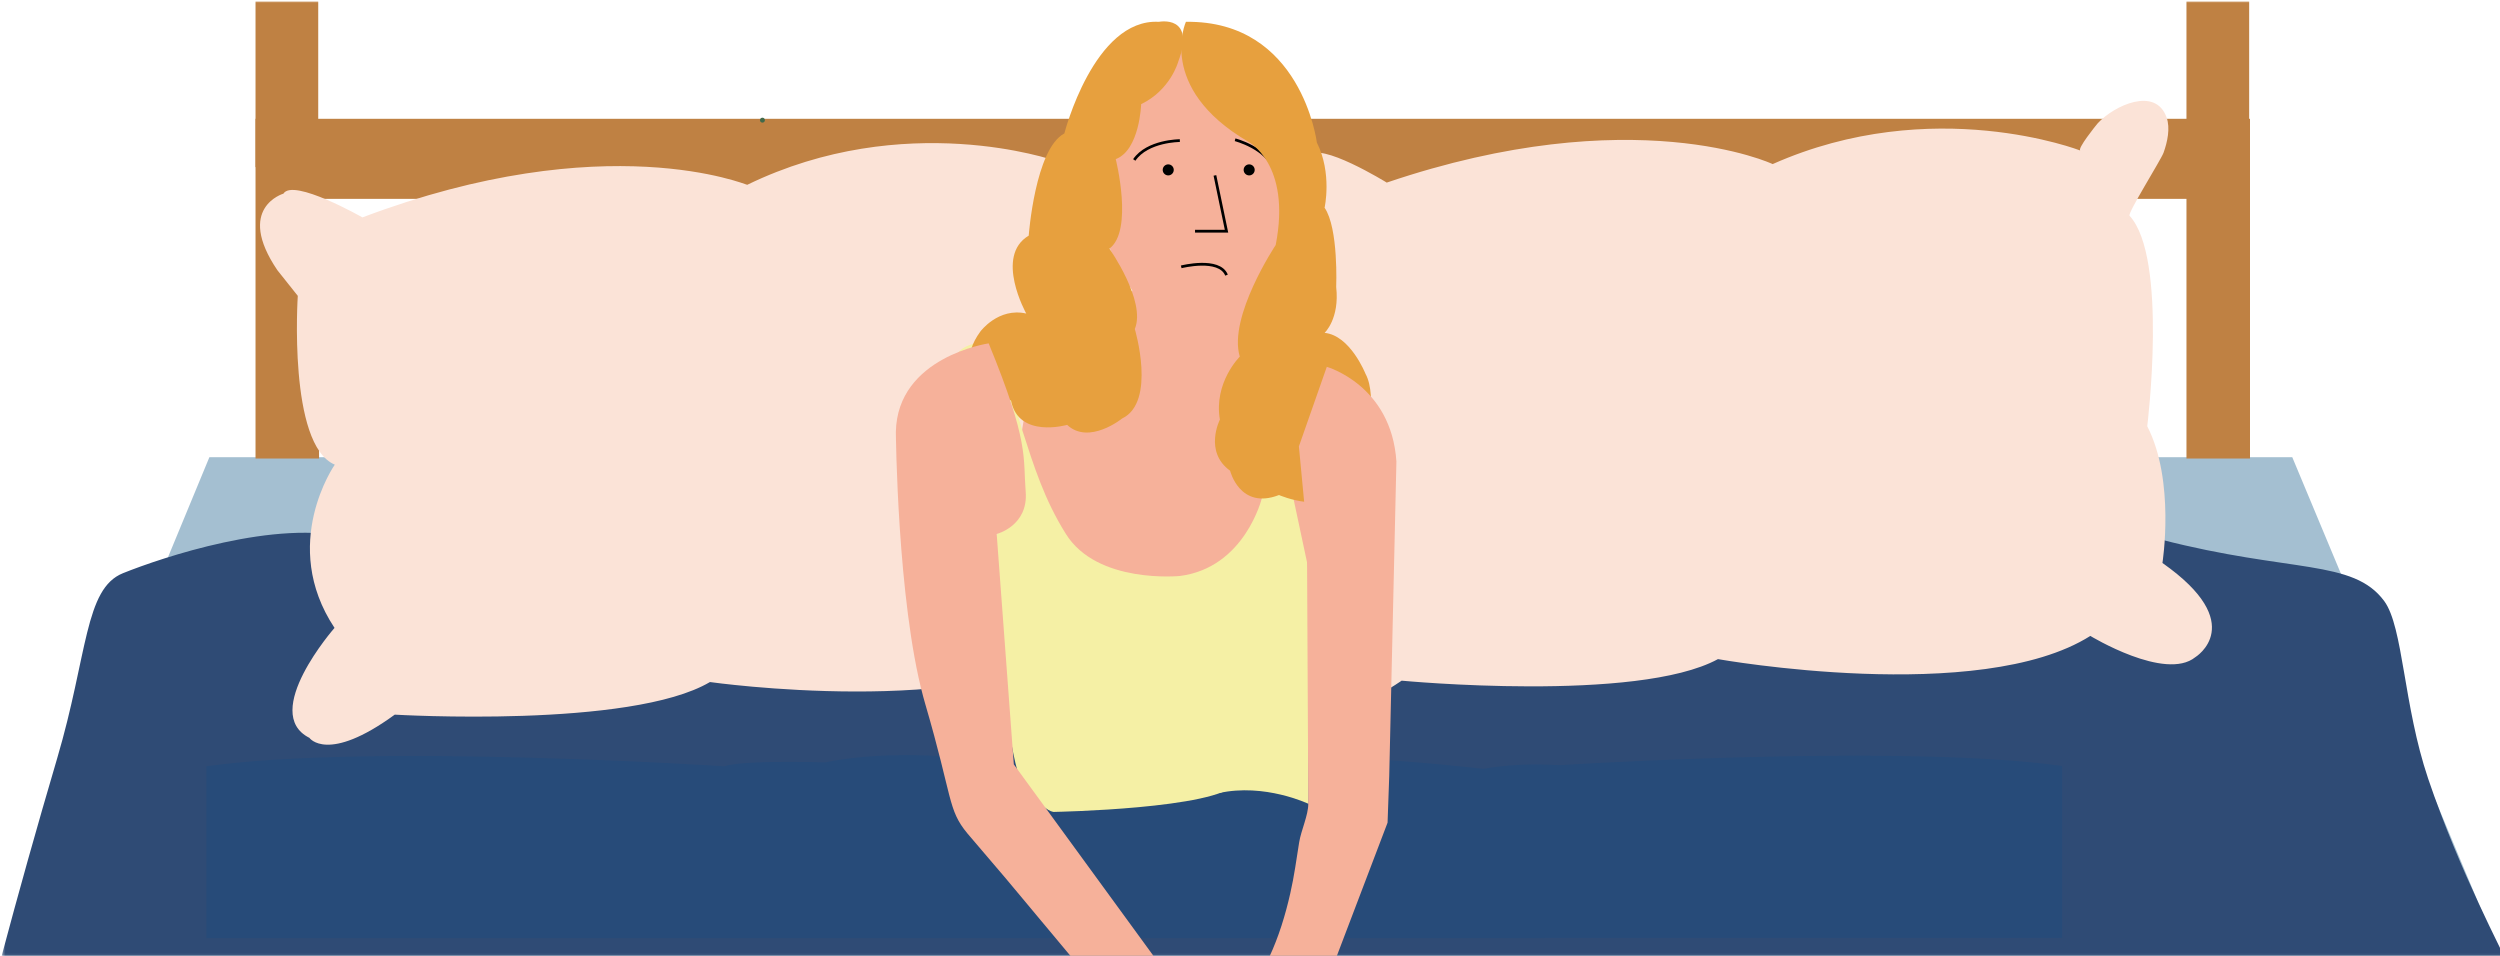 <?xml version="1.0" encoding="UTF-8"?> <svg xmlns="http://www.w3.org/2000/svg" xmlns:xlink="http://www.w3.org/1999/xlink" version="1.1" x="0px" y="0px" viewBox="0 0 905 346" style="enable-background:new 0 0 905 346;" xml:space="preserve"> <style type="text/css"> .st0{display:none;} .st1{display:inline;} .st2{filter:url(#Adobe_OpacityMaskFilter);} .st3{fill-rule:evenodd;clip-rule:evenodd;fill:#FFFFFF;} .st4{mask:url(#b_00000098223146144058006560000011160382929031174322_);} .st5{fill-rule:evenodd;clip-rule:evenodd;fill:#33576A;} .st6{filter:url(#Adobe_OpacityMaskFilter_00000137818440047574384980000004401496401541822340_);} .st7{mask:url(#d_00000168819960210884827520000014975832631717696935_);fill-rule:evenodd;clip-rule:evenodd;fill:#F5F0A6;stroke:#979797;stroke-width:0.5;} .st8{filter:url(#Adobe_OpacityMaskFilter_00000018948319095279988360000004397393019682149772_);} .st9{mask:url(#d_00000137816525683172952080000005189189175553012632_);} .st10{fill-rule:evenodd;clip-rule:evenodd;fill:#E7A03E;} .st11{fill:#020303;} .st12{fill-rule:evenodd;clip-rule:evenodd;fill:#13293F;} .st13{fill-rule:evenodd;clip-rule:evenodd;fill:#BDBAB8;} .st14{fill-rule:evenodd;clip-rule:evenodd;fill:#BF8143;} .st15{fill-rule:evenodd;clip-rule:evenodd;fill:#D98777;} .st16{filter:url(#Adobe_OpacityMaskFilter_00000003103298131908791270000001147923003437788597_);} .st17{mask:url(#d_00000114775613148483007400000002056127495935786675_);} .st18{filter:url(#Adobe_OpacityMaskFilter_00000039117502749995222760000009025473821534935450_);} .st19{mask:url(#d_00000156551362800617187040000003679803498811608234_);} .st20{fill-rule:evenodd;clip-rule:evenodd;fill:#AD4026;} .st21{fill-rule:evenodd;clip-rule:evenodd;fill:#122438;} .st22{fill-rule:evenodd;clip-rule:evenodd;fill:#274C79;} .st23{fill-rule:evenodd;clip-rule:evenodd;fill:#FCE3D7;} .st24{fill-rule:evenodd;clip-rule:evenodd;fill:#F7B85F;} .st25{filter:url(#Adobe_OpacityMaskFilter_00000125562507023750198360000006721564084676709807_);} .st26{mask:url(#f_00000078735318665718632840000011477932587279297430_);} .st27{fill-rule:evenodd;clip-rule:evenodd;fill:#D59972;} .st28{fill-rule:evenodd;clip-rule:evenodd;fill:#EB8762;} .st29{fill-rule:evenodd;clip-rule:evenodd;fill:#19131B;} .st30{filter:url(#Adobe_OpacityMaskFilter_00000088830000822199795340000007523742047875902617_);} .st31{mask:url(#h_00000021114630614849682850000001022647300250459052_);fill-rule:evenodd;clip-rule:evenodd;fill:#274B78;} .st32{fill-rule:evenodd;clip-rule:evenodd;fill:#274264;} .st33{fill-rule:evenodd;clip-rule:evenodd;fill:#0C2C4F;} .st34{fill:none;stroke:#E7A03E;stroke-width:2.741;stroke-linecap:round;} .st35{fill-rule:evenodd;clip-rule:evenodd;fill:#EBB685;} .st36{filter:url(#Adobe_OpacityMaskFilter_00000019651938249935586890000011492756130354959542_);} .st37{mask:url(#j_00000035497455639947001390000001876656207137076899_);fill-rule:evenodd;clip-rule:evenodd;fill:#274B78;} .st38{filter:url(#Adobe_OpacityMaskFilter_00000075160079666524913710000014761972762756811701_);} .st39{mask:url(#j_00000114785747735436839720000002296635571036480158_);fill-rule:evenodd;clip-rule:evenodd;fill:#AD3F26;} .st40{filter:url(#Adobe_OpacityMaskFilter_00000126325861348923228870000015307888245958046884_);} .st41{mask:url(#j_00000036941626689787982080000001299836059439142582_);fill-rule:evenodd;clip-rule:evenodd;fill:#FCE3D7;} .st42{filter:url(#Adobe_OpacityMaskFilter_00000130610676753190315100000010398157073696109209_);} .st43{mask:url(#j_00000053531825196295143600000008868376952021806230_);fill-rule:evenodd;clip-rule:evenodd;fill:#274B78;} .st44{filter:url(#Adobe_OpacityMaskFilter_00000110431299488046707990000000121430969904887974_);} .st45{mask:url(#j_00000063624388564712942530000004550302223860140183_);fill-rule:evenodd;clip-rule:evenodd;fill:#AD3F26;} .st46{filter:url(#Adobe_OpacityMaskFilter_00000009553348779711013380000012808559841480249233_);} .st47{mask:url(#j_00000074413929596254477040000017805493792240212354_);fill-rule:evenodd;clip-rule:evenodd;fill:#FCE3D7;} .st48{filter:url(#Adobe_OpacityMaskFilter_00000135684711839019399390000003798157170115334544_);} .st49{mask:url(#j_00000057842257279405205340000013789053732183465382_);fill-rule:evenodd;clip-rule:evenodd;fill:#AD3F26;} .st50{filter:url(#Adobe_OpacityMaskFilter_00000006667458034811173210000005101329514382110879_);} .st51{mask:url(#j_00000157269121758393272880000014594677871059446170_);fill-rule:evenodd;clip-rule:evenodd;fill:#274B78;} .st52{filter:url(#Adobe_OpacityMaskFilter_00000135666760129441462190000016916187797114630570_);} .st53{mask:url(#j_00000066481382934324101770000000731174009801949832_);fill-rule:evenodd;clip-rule:evenodd;fill:#AD3F26;} .st54{filter:url(#Adobe_OpacityMaskFilter_00000013173248803557378120000015281494198337085836_);} .st55{mask:url(#j_00000119117337048623629670000003443296445048542357_);fill-rule:evenodd;clip-rule:evenodd;fill:#FCE3D7;} .st56{filter:url(#Adobe_OpacityMaskFilter_00000054945343693302012890000010865637148860470945_);} .st57{mask:url(#j_00000157268700702289095310000016492158342881727139_);fill-rule:evenodd;clip-rule:evenodd;fill:#274B78;} .st58{filter:url(#Adobe_OpacityMaskFilter_00000077297215429556157580000006563890349635804095_);} .st59{mask:url(#j_00000181791715616181947560000005199220064519297981_);fill-rule:evenodd;clip-rule:evenodd;fill:#FCE3D7;} .st60{filter:url(#Adobe_OpacityMaskFilter_00000085966250880612535810000011891551048759809925_);} .st61{mask:url(#j_00000010276117960031655650000008330801059630205094_);fill:#12293F;} .st62{filter:url(#Adobe_OpacityMaskFilter_00000182498942619013971250000014090416948207914121_);} .st63{mask:url(#j_00000099646707800967037510000009990249969614593932_);fill-rule:evenodd;clip-rule:evenodd;fill:#12293F;} .st64{filter:url(#Adobe_OpacityMaskFilter_00000021116081342104480960000010331449711583615891_);} .st65{mask:url(#j_00000183937880833139120240000002158042664670536349_);fill-rule:evenodd;clip-rule:evenodd;fill:#E7A03E;} .st66{filter:url(#Adobe_OpacityMaskFilter_00000027594419976936327870000000107121862175913142_);} .st67{mask:url(#j_00000134235245247431876720000016022106604531570873_);fill-rule:evenodd;clip-rule:evenodd;fill:#405D2D;} .st68{filter:url(#Adobe_OpacityMaskFilter_00000039822338271452899290000015235939564005856180_);} .st69{mask:url(#b_00000127033070513897224720000010190672586183124407_);} .st70{fill-rule:evenodd;clip-rule:evenodd;fill:#AD3F26;} .st71{fill-rule:evenodd;clip-rule:evenodd;fill:#4A3619;} .st72{fill-rule:evenodd;clip-rule:evenodd;fill:#F3C9AE;} .st73{fill-rule:evenodd;clip-rule:evenodd;fill:#F9D1B7;} .st74{fill:none;stroke:#1E1E1C;stroke-width:0.5;} .st75{fill:#1E1E1C;} .st76{fill-rule:evenodd;clip-rule:evenodd;fill:#1E1E1C;} .st77{filter:url(#Adobe_OpacityMaskFilter_00000101084799717935741980000001469304960217475974_);} .st78{mask:url(#prefix__b_00000137133231234579227900000015615629069472711553_);} .st79{fill-rule:evenodd;clip-rule:evenodd;fill:#A4BFD1;} .st80{fill-rule:evenodd;clip-rule:evenodd;fill:#2F4B75;} .st81{fill-rule:evenodd;clip-rule:evenodd;fill:#FBE3D7;} .st82{fill-rule:evenodd;clip-rule:evenodd;fill:#41694A;} .st83{fill:#274B79;} .st84{fill:#F6B19A;} .st85{fill:#F5F0A5;} .st86{fill:none;stroke:#000000;stroke-miterlimit:10;} .st87{fill:#E7A03E;} </style> <g id="Layer_1" class="st0"> <g class="st1"> <defs> <filter id="Adobe_OpacityMaskFilter" filterUnits="userSpaceOnUse" x="38" y="-15" width="836" height="350.6"> <feColorMatrix type="matrix" values="1 0 0 0 0 0 1 0 0 0 0 0 1 0 0 0 0 0 1 0"></feColorMatrix> </filter> </defs> <mask maskUnits="userSpaceOnUse" x="38" y="-15" width="836" height="350.6" id="b_00000098223146144058006560000011160382929031174322_"> <g class="st2"> <path id="a_00000040567127875669123710000012893761300992446362_" class="st3" d="M0,0h905v346H0V0z"></path> </g> </mask> <g class="st4"> <g transform="translate(630 147)"> <g> <path id="c_00000141445959631969451680000001602294762368974766_" class="st5" d="M1.8,73.3c1.4-3.9,4.3-9.7,7.4-12.3 c5.6-4.7,11.5-3.9,18.1-5.8c3.1-0.9,5-3.2,5.3-6.3C34.9,30,48.4,17.6,67.8,19.8c5.5,0.6,12.3,3,18.7,3.9c3-3.9,5.9-7.9,6.6-8.6 c9.5-9.2,20-16.2,32-14.8c12.1-0.5,22.1,7.2,30.9,17.1c0.7,0.8,3.3,4.9,6,9.1c6.4-0.4,13.4-2.3,18.9-2.5 c19.4-0.8,32.1,12.5,32.9,31.5c0.1,3.1,1.9,5.6,4.9,6.7c6.4,2.4,12.5,1.9,17.7,7c2.9,2.9,5.4,8.8,6.5,12.8 c0.9,3.3,1.2,7.1,0.9,11c0.1,3.9-0.5,7.6-1.7,10.9c-1.4,3.9-4.3,9.7-7.4,12.3c-5.6,4.7-11.5,3.9-18.1,5.8 c-3.1,0.9-5,3.2-5.3,6.3c-2.2,18.9-15.7,31.2-35.1,29.1c-5.5-0.6-12.3-3-18.7-3.9c-3,3.9-5.9,7.9-6.6,8.6 c-9.5,9.2-20,16.2-32,14.8c-12.1,0.5-22.1-7.2-30.9-17.1c-0.7-0.8-3.3-4.9-6-9.1c-6.4,0.4-13.4,2.3-18.9,2.5 c-19.4,0.8-32.1-12.5-32.9-31.5c-0.1-3.1-1.9-5.6-4.9-6.7c-6.4-2.4-12.5-1.9-17.7-7c-2.9-2.9-5.4-8.8-6.5-12.8 c-0.9-3.3-1.2-7.1-0.9-11C0.1,80.4,0.6,76.6,1.8,73.3"></path> </g> <defs> <filter id="Adobe_OpacityMaskFilter_00000124159352691782338330000000024543698018796427_" filterUnits="userSpaceOnUse" x="-0.3" y="97.1" width="244.1" height="91.4"> <feColorMatrix type="matrix" values="1 0 0 0 0 0 1 0 0 0 0 0 1 0 0 0 0 0 1 0"></feColorMatrix> </filter> </defs> <mask maskUnits="userSpaceOnUse" x="-0.3" y="97.1" width="244.1" height="91.4" id="d_00000168819960210884827520000014975832631717696935_"> <g style="filter:url(#Adobe_OpacityMaskFilter_00000124159352691782338330000000024543698018796427_);"> <path id="c_00000026852259674759249400000006021354881907956359_" class="st3" d="M1.8,73.3c1.4-3.9,4.3-9.7,7.4-12.3 c5.6-4.7,11.5-3.9,18.1-5.8c3.1-0.9,5-3.2,5.3-6.3C34.9,30,48.4,17.6,67.8,19.8c5.5,0.6,12.3,3,18.7,3.9 c3-3.9,5.9-7.9,6.6-8.6c9.5-9.2,20-16.2,32-14.8c12.1-0.5,22.1,7.2,30.9,17.1c0.7,0.8,3.3,4.9,6,9.1 c6.4-0.4,13.4-2.3,18.9-2.5c19.4-0.8,32.1,12.5,32.9,31.5c0.1,3.1,1.9,5.6,4.9,6.7c6.4,2.4,12.5,1.9,17.7,7 c2.9,2.9,5.4,8.8,6.5,12.8c0.9,3.3,1.2,7.1,0.9,11c0.1,3.9-0.5,7.6-1.7,10.9c-1.4,3.9-4.3,9.7-7.4,12.3 c-5.6,4.7-11.5,3.9-18.1,5.8c-3.1,0.9-5,3.2-5.3,6.3c-2.2,18.9-15.7,31.2-35.1,29.1c-5.5-0.6-12.3-3-18.7-3.9 c-3,3.9-5.9,7.9-6.6,8.6c-9.5,9.2-20,16.2-32,14.8c-12.1,0.5-22.1-7.2-30.9-17.1c-0.7-0.8-3.3-4.9-6-9.1 c-6.4,0.4-13.4,2.3-18.9,2.5c-19.4,0.8-32.1-12.5-32.9-31.5c-0.1-3.1-1.9-5.6-4.9-6.7c-6.4-2.4-12.5-1.9-17.7-7 c-2.9-2.9-5.4-8.8-6.5-12.8c-0.9-3.3-1.2-7.1-0.9-11C0.1,80.4,0.6,76.6,1.8,73.3"></path> </g> </mask> <path class="st7" d="M0,97.4h243.6v90.9H0V97.4z"></path> <defs> <filter id="Adobe_OpacityMaskFilter_00000074443360583089864090000014027190995280603309_" filterUnits="userSpaceOnUse" x="31.8" y="30.3" width="183.5" height="46.6"> <feColorMatrix type="matrix" values="1 0 0 0 0 0 1 0 0 0 0 0 1 0 0 0 0 0 1 0"></feColorMatrix> </filter> </defs> <mask maskUnits="userSpaceOnUse" x="31.8" y="30.3" width="183.5" height="46.6" id="d_00000137816525683172952080000005189189175553012632_"> <g style="filter:url(#Adobe_OpacityMaskFilter_00000074443360583089864090000014027190995280603309_);"> <path id="c_00000173147207646834909900000017496233181624829072_" class="st3" d="M1.8,73.3c1.4-3.9,4.3-9.7,7.4-12.3 c5.6-4.7,11.5-3.9,18.1-5.8c3.1-0.9,5-3.2,5.3-6.3C34.9,30,48.4,17.6,67.8,19.8c5.5,0.6,12.3,3,18.7,3.9 c3-3.9,5.9-7.9,6.6-8.6c9.5-9.2,20-16.2,32-14.8c12.1-0.5,22.1,7.2,30.9,17.1c0.7,0.8,3.3,4.9,6,9.1 c6.4-0.4,13.4-2.3,18.9-2.5c19.4-0.8,32.1,12.5,32.9,31.5c0.1,3.1,1.9,5.6,4.9,6.7c6.4,2.4,12.5,1.9,17.7,7 c2.9,2.9,5.4,8.8,6.5,12.8c0.9,3.3,1.2,7.1,0.9,11c0.1,3.9-0.5,7.6-1.7,10.9c-1.4,3.9-4.3,9.7-7.4,12.3 c-5.6,4.7-11.5,3.9-18.1,5.8c-3.1,0.9-5,3.2-5.3,6.3c-2.2,18.9-15.7,31.2-35.1,29.1c-5.5-0.6-12.3-3-18.7-3.9 c-3,3.9-5.9,7.9-6.6,8.6c-9.5,9.2-20,16.2-32,14.8c-12.1,0.5-22.1-7.2-30.9-17.1c-0.7-0.8-3.3-4.9-6-9.1 c-6.4,0.4-13.4,2.3-18.9,2.5c-19.4,0.8-32.1-12.5-32.9-31.5c-0.1-3.1-1.9-5.6-4.9-6.7c-6.4-2.4-12.5-1.9-17.7-7 c-2.9-2.9-5.4-8.8-6.5-12.8c-0.9-3.3-1.2-7.1-0.9-11C0.1,80.4,0.6,76.6,1.8,73.3"></path> </g> </mask> <g class="st9"> <path class="st10" d="M94.7,50.1c0,9.7-7.9,17.6-17.6,17.6c-9.7,0-17.6-7.9-17.6-17.6c0-9.7,7.9-17.6,17.6-17.6 C86.8,32.5,94.7,40.3,94.7,50.1"></path> <path class="st11" d="M94.6,48.9l0.3,0.8c-2.3,0.8-4.7,1.4-7.1,1.8c-7.5,1.3-15.6,1.1-23.3-0.1c-1.2-0.2-2.4-0.4-3.5-0.6 l-0.4-0.1c-0.2,0-0.4-0.1-0.6-0.1l-0.3-0.1l-0.3-0.1l0.2-0.8l0.3,0.1l0.4,0.1c0.2,0,0.4,0.1,0.6,0.1c1.2,0.2,2.5,0.5,3.7,0.6 c7.6,1.1,15.6,1.4,23,0.1c2.3-0.4,4.5-0.9,6.6-1.6L94.6,48.9L94.6,48.9z"></path> <path class="st11" d="M62.6,39.8l0.7-0.5l0.1,0.1c0,0,0.1,0.1,0.1,0.1l0.1,0.2c0.1,0.2,0.2,0.3,0.3,0.5 c0.4,0.7,0.9,1.5,1.3,2.4c1.9,4.1,2.5,8.4,1.2,12.4c-0.6,1.9-1.7,3.7-3.3,5.3L63,60.5l-0.6-0.6c1.5-1.6,2.6-3.3,3.2-5.1 c1.3-3.8,0.7-7.8-1.2-11.8c-0.4-0.8-0.8-1.6-1.3-2.4L63,40.5c-0.1-0.1-0.2-0.3-0.3-0.4l-0.1-0.1C62.7,39.9,62.6,39.9,62.6,39.8 L62.6,39.8L62.6,39.8z M90.7,39.5l0.7,0.5l-0.1,0.1c0,0,0,0.1-0.1,0.1l-0.1,0.1c-0.1,0.1-0.2,0.3-0.3,0.5 c-0.5,0.8-0.9,1.5-1.3,2.4c-1.8,3.9-2.4,8-1.2,11.8c0.6,1.8,1.6,3.4,3.1,5l0.1,0.1L91,60.7c-1.6-1.7-2.8-3.5-3.4-5.4 c-1.4-4-0.7-8.3,1.2-12.4c0.4-0.9,0.9-1.7,1.3-2.4l0.1-0.2c0.1-0.2,0.2-0.3,0.3-0.4l0.1-0.2L90.7,39.5L90.7,39.5z M76.2,32.5 l0.9-0.1l0.1,0.4l0.1,0.3l0.1,0.8l0.1,0.4c0.2,1.1,0.3,2.3,0.4,3.7c0.8,7.4,1,15.1,0.3,22.4c-0.2,2.4-0.5,4.7-1,7L77,67.7 l-0.8-0.2c0.5-2.4,0.8-4.8,1-7.3c0.7-7.1,0.4-14.8-0.3-22.2l-0.1-0.5c-0.1-1.1-0.2-2.1-0.4-3.2L76.4,34c0-0.2-0.1-0.4-0.1-0.7 l-0.1-0.6L76.2,32.5L76.2,32.5z"></path> <g> <path class="st12" d="M148.8,43.6c1.6,0,2.9,1.3,2.9,2.9v7.6c0,1.6-1.3,2.9-2.9,2.9h-7.7c-1.6,0-2.9-1.3-2.9-2.9v-7.6 c0-1.6,1.3-2.9,2.9-2.9H148.8z M147,45.4h-4c-1.6,0-2.9,1.3-2.9,2.9v4c0,1.6,1.3,2.9,2.9,2.9h4c1.6,0,2.9-1.3,2.9-2.9v-4 C149.9,46.7,148.6,45.4,147,45.4L147,45.4z"></path> <path class="st13" d="M154.4,58.5c0,5.2-4.2,9.4-9.4,9.4s-9.4-4.2-9.4-9.4s4.2-9.4,9.4-9.4S154.4,53.3,154.4,58.5"></path> <path class="st12" d="M176.5,30.3c1.6,0,2.9,1.3,2.9,2.9v15.1c0,1.6-1.3,2.9-2.9,2.9h-15.1c-1.6,0-2.9-1.3-2.9-2.9V33.2 c0-1.6,1.3-2.9,2.9-2.9L176.5,30.3L176.5,30.3z M173.7,33.1h-9.5c-1.6,0-2.9,1.3-2.9,2.9v9.4c0,1.6,1.3,2.9,2.9,2.9h9.5 c1.6,0,2.9-1.3,2.9-2.9V36C176.6,34.4,175.3,33.1,173.7,33.1L173.7,33.1z"></path> <path class="st13" d="M183.5,53.5c0,8-6.5,14.5-14.6,14.5c-8,0-14.6-6.5-14.6-14.5c0-8,6.5-14.5,14.6-14.5 S183.5,45.4,183.5,53.5"></path> </g> <path class="st14" d="M31.8,76.9h183.5v-9.1H31.8V76.9z"></path> <g> <path class="st15" d="M91.2,49.6l4.6,10.5L89.3,63c0,0-5.8-5.3-4.6-10.5L91.2,49.6z"></path> <path class="st15" d="M91.5,54.1c0,0,11.4-8,19.6-7.9l1.2,2.7c0,0-14.3,9.2-19.7,7.8L91.5,54.1z"></path> <path class="st15" d="M111.6,52.7L107,42.2l6.5-2.8c0,0,5.8,5.3,4.6,10.5L111.6,52.7z M104.1,56.5V68h-7.1c0,0-3.2-7.2,0-11.5 C97.1,56.5,104.1,56.5,104.1,56.5z"></path> <path class="st15" d="M102.6,60.7c0,0,13.6-2.8,21.2,0.6v2.9c0,0-16.8,2.7-21.2-0.7V60.7z"></path> <path class="st15" d="M121.6,67.5V56h7.1c0,0,3.2,7.2,0,11.5C128.7,67.5,121.6,67.5,121.6,67.5z"></path> </g> </g> <defs> <filter id="Adobe_OpacityMaskFilter_00000059291844048952446690000003738132248223033528_" filterUnits="userSpaceOnUse" x="127.8" y="106.6" width="69.2" height="41"> <feColorMatrix type="matrix" values="1 0 0 0 0 0 1 0 0 0 0 0 1 0 0 0 0 0 1 0"></feColorMatrix> </filter> </defs> <mask maskUnits="userSpaceOnUse" x="127.8" y="106.6" width="69.2" height="41" id="d_00000114775613148483007400000002056127495935786675_"> <g style="filter:url(#Adobe_OpacityMaskFilter_00000059291844048952446690000003738132248223033528_);"> <path id="c_00000101079429728572244740000002249406862715344566_" class="st3" d="M1.8,73.3c1.4-3.9,4.3-9.7,7.4-12.3 c5.6-4.7,11.5-3.9,18.1-5.8c3.1-0.9,5-3.2,5.3-6.3C34.9,30,48.4,17.6,67.8,19.8c5.5,0.6,12.3,3,18.7,3.9 c3-3.9,5.9-7.9,6.6-8.6c9.5-9.2,20-16.2,32-14.8c12.1-0.5,22.1,7.2,30.9,17.1c0.7,0.8,3.3,4.9,6,9.1 c6.4-0.4,13.4-2.3,18.9-2.5c19.4-0.8,32.1,12.5,32.9,31.5c0.1,3.1,1.9,5.6,4.9,6.7c6.4,2.4,12.5,1.9,17.7,7 c2.9,2.9,5.4,8.8,6.5,12.8c0.9,3.3,1.2,7.1,0.9,11c0.1,3.9-0.5,7.6-1.7,10.9c-1.4,3.9-4.3,9.7-7.4,12.3 c-5.6,4.7-11.5,3.9-18.1,5.8c-3.1,0.9-5,3.2-5.3,6.3c-2.2,18.9-15.7,31.2-35.1,29.1c-5.5-0.6-12.3-3-18.7-3.9 c-3,3.9-5.9,7.9-6.6,8.6c-9.5,9.2-20,16.2-32,14.8c-12.1,0.5-22.1-7.2-30.9-17.1c-0.7-0.8-3.3-4.9-6-9.1 c-6.4,0.4-13.4,2.3-18.9,2.5c-19.4,0.8-32.1-12.5-32.9-31.5c-0.1-3.1-1.9-5.6-4.9-6.7c-6.4-2.4-12.5-1.9-17.7-7 c-2.9-2.9-5.4-8.8-6.5-12.8c-0.9-3.3-1.2-7.1-0.9-11C0.1,80.4,0.6,76.6,1.8,73.3"></path> </g> </mask> <g class="st17"> <path class="st10" d="M128.8,124.1l-0.8-1.8c-0.4-0.9,0-2,0.9-2.4l13.3-5.8c0.9-0.4,2,0,2.4,0.9l0.8,1.8c0.4,0.9,0,2-0.9,2.4 l-13.3,5.8C130.3,125.4,129.2,125,128.8,124.1 M134.4,137.5l-0.8-1.8c-0.4-0.9,0-2,0.9-2.4l13.3-5.8c0.9-0.4,2,0,2.4,0.9 l0.8,1.8c0.4,0.9,0,2-0.9,2.4l-13.3,5.8C135.9,138.8,134.8,138.4,134.4,137.5"></path> <path class="st10" d="M144.3,117.3l-0.4-1c-0.2-0.5,0-1.1,0.5-1.3l1.2-0.5c0.5-0.2,1,0,1.2,0.5c0,0,0,0,0,0l0.4,1 c0.2,0.5,0,1.1-0.5,1.3l-1.2,0.5C145.1,118,144.5,117.8,144.3,117.3C144.3,117.3,144.3,117.3,144.3,117.3 M150.8,130.2l-0.4-1 c-0.2-0.5,0-1.1,0.5-1.3l1.2-0.5c0.5-0.2,1,0,1.2,0.5c0,0,0,0,0,0l0.4,1c0.2,0.5,0,1.1-0.5,1.3l-1.2,0.5 C151.6,130.9,151,130.7,150.8,130.2C150.8,130.2,150.8,130.2,150.8,130.2"></path> <path class="st11" d="M176.3,106.7c9.7-0.5,17.5,2.6,20,9.9c2.4,7-1.5,15.7-8.2,21.5c-6,5.1-14.1,8.5-22.3,9.5 c-4.9,0.6-8.8-3-9.4-8.1c-0.5-4.5,2-9,6.1-11.6c2.7-1.7,4.9-2.1,9.7-2l2.1,0c0.6,0,1.1,0,1.6,0c0.6,0,1.1-0.1,1.7-0.1 c0.8-0.1,1.4-0.3,1.7-0.7c0.7-0.8,0.1-2.2-1.2-2.7c-1.5-0.6-3.3-0.7-5.4-0.4c-1.1,0.2-2.2,0.4-3.7,0.8l-2.4,0.6 c-5.6,1.5-9.9,3.2-13.6,5.7l-0.4,0.3l-1-1.4c3.9-2.7,8.2-4.5,13.9-6l2.3-0.6c2-0.5,3.3-0.8,4.7-1c2.4-0.3,4.5-0.2,6.3,0.5 c2.2,0.9,3.5,3.6,1.8,5.4c-0.7,0.8-1.6,1.1-2.9,1.2c-0.4,0-0.9,0.1-1.3,0.1l-0.5,0c-0.5,0-1,0-1.6,0l-1.4,0 c-5-0.1-7.1,0.2-9.5,1.7c-3.6,2.3-5.8,6.2-5.3,10c0.5,4.2,3.6,7,7.5,6.6c7.9-1,15.6-4.2,21.4-9.1c6.3-5.4,9.9-13.4,7.7-19.6 c-2.2-6.4-9.3-9.2-18.3-8.7c-9,0.4-18.8,3.1-28.9,7.7l-0.7,0.3l-0.7-1.6C156.6,110,166.8,107.1,176.3,106.7L176.3,106.7z"></path> </g> <defs> <filter id="Adobe_OpacityMaskFilter_00000002344303903887408670000016035233693890885045_" filterUnits="userSpaceOnUse" x="69.6" y="106.2" width="15.1" height="38.8"> <feColorMatrix type="matrix" values="1 0 0 0 0 0 1 0 0 0 0 0 1 0 0 0 0 0 1 0"></feColorMatrix> </filter> </defs> <mask maskUnits="userSpaceOnUse" x="69.6" y="106.2" width="15.1" height="38.8" id="d_00000156551362800617187040000003679803498811608234_"> <g style="filter:url(#Adobe_OpacityMaskFilter_00000002344303903887408670000016035233693890885045_);"> <path id="c_00000166634069148910185000000007779470108475350928_" class="st3" d="M1.8,73.3c1.4-3.9,4.3-9.7,7.4-12.3 c5.6-4.7,11.5-3.9,18.1-5.8c3.1-0.9,5-3.2,5.3-6.3C34.9,30,48.4,17.6,67.8,19.8c5.5,0.6,12.3,3,18.7,3.9 c3-3.9,5.9-7.9,6.6-8.6c9.5-9.2,20-16.2,32-14.8c12.1-0.5,22.1,7.2,30.9,17.1c0.7,0.8,3.3,4.9,6,9.1 c6.4-0.4,13.4-2.3,18.9-2.5c19.4-0.8,32.1,12.5,32.9,31.5c0.1,3.1,1.9,5.6,4.9,6.7c6.4,2.4,12.5,1.9,17.7,7 c2.9,2.9,5.4,8.8,6.5,12.8c0.9,3.3,1.2,7.1,0.9,11c0.1,3.9-0.5,7.6-1.7,10.9c-1.4,3.9-4.3,9.7-7.4,12.3 c-5.6,4.7-11.5,3.9-18.1,5.8c-3.1,0.9-5,3.2-5.3,6.3c-2.2,18.9-15.7,31.2-35.1,29.1c-5.5-0.6-12.3-3-18.7-3.9 c-3,3.9-5.9,7.9-6.6,8.6c-9.5,9.2-20,16.2-32,14.8c-12.1,0.5-22.1-7.2-30.9-17.1c-0.7-0.8-3.3-4.9-6-9.1 c-6.4,0.4-13.4,2.3-18.9,2.5c-19.4,0.8-32.1-12.5-32.9-31.5c-0.1-3.1-1.9-5.6-4.9-6.7c-6.4-2.4-12.5-1.9-17.7-7 c-2.9-2.9-5.4-8.8-6.5-12.8c-0.9-3.3-1.2-7.1-0.9-11C0.1,80.4,0.6,76.6,1.8,73.3"></path> </g> </mask> <g class="st19"> <path class="st20" d="M71,109.2l-1.1,1v3.8c0,0,0.5,1.3,1.5,2l-0.4,1.2l-0.3,0.4l-0.8,1.3l-0.3,0.8v22.7c0,0,0,3,7.8,2.6 c0,0,6,0.3,6.9-1.9v-24.6l-0.5-1l-0.7-1v-0.8l0.2-0.8l0.7-0.6v-4.2L71,109.2L71,109.2z"></path> <path class="st21" d="M71.9,109.7H70v3.2c0,0,6.5,2.6,14.7,0l-0.3-3.2H71.9z"></path> <path class="st22" d="M84.8,109.4c0,0.6-3.2,1.1-7.1,1.1s-7.1-0.5-7.1-1.1c0-0.6,3.2-1.1,7.1-1.1S84.8,108.8,84.8,109.4"></path> <path class="st21" d="M75.7,109.2h3.9v-3h-3.9V109.2z"></path> </g> </g> <path class="st22" d="M163.8,71.3c1.4-3.8,4.2-9.4,7.2-12c5.4-4.6,11.2-3.8,17.7-5.6c3-0.9,4.9-3.1,5.2-6.2 c2.1-18.4,15.3-30.4,34.2-28.3c5.4,0.6,12,2.9,18.3,3.7c2.9-3.8,5.7-7.7,6.5-8.4c9.3-9,19.5-15.7,31.2-14.4 c11.8-0.5,21.5,7,30.1,16.6c0.7,0.8,3.2,4.8,5.9,8.8c6.3-0.4,13.1-2.2,18.5-2.5c19-0.8,31.3,12.2,32.1,30.6 c0.1,3,1.8,5.4,4.8,6.5c6.3,2.3,12.2,1.9,17.2,6.8c2.9,2.8,5.3,8.5,6.4,12.5c0.9,3.2,1.2,6.9,0.9,10.6c0,3.7-0.5,7.4-1.6,10.6 c-1.4,3.8-4.2,9.4-7.2,12c-5.4,4.6-11.2,3.8-17.7,5.6c-3,0.9-4.9,3.1-5.2,6.2c-2.1,18.4-15.3,30.4-34.2,28.3 c-5.4-0.6-12-2.9-18.3-3.7c-2.9,3.8-5.7,7.7-6.5,8.4c-9.3,9-19.5,15.7-31.2,14.4c-11.8,0.5-21.5-7-30.1-16.6 c-0.7-0.8-3.2-4.8-5.9-8.8c-6.3,0.4-13.1,2.2-18.5,2.5c-19,0.8-31.3-12.2-32.1-30.6c-0.1-3-1.8-5.4-4.8-6.5 c-6.3-2.3-12.2-1.9-17.2-6.8c-2.9-2.8-5.3-8.5-6.4-12.5c-0.9-3.2-1.2-6.9-0.9-10.6C162.1,78.1,162.6,74.4,163.8,71.3"></path> <path class="st20" d="M162.1,82.1c-0.3,3.8,0,7.5,0.9,10.7c1.1,3.9,3.5,9.7,6.4,12.5c5.1,5,11,4.6,17.2,6.9 c2.9,1.1,4.6,3.5,4.8,6.5c0.8,18.6,13.1,31.5,32.1,30.8c5.4-0.2,12.2-2,18.5-2.5c2.6,4,5.2,8.1,5.9,8.9 c8.6,9.6,18.3,17.2,30.1,16.7c11.8,1.3,22-5.5,31.2-14.5c0.8-0.7,3.6-4.6,6.5-8.4c6.2,0.9,12.9,3.2,18.3,3.8 c18.9,2.1,32.1-10,34.2-28.4c0.4-3,2.2-5.3,5.2-6.2c6.4-1.9,12.3-1,17.7-5.6c3.1-2.6,5.9-8.2,7.2-12c1.1-3.2,1.7-6.9,1.6-10.6 c0.3-3.7,0-7.5-0.9-10.7c0-0.1-0.1-0.3-0.1-0.4H162.2C162.1,80.2,162.1,81.1,162.1,82.1"></path> <path class="st14" d="M203.1,63.4h9V47.2h-9V63.4z M350.4,63.4h9V47.2h-9V63.4z"></path> <path class="st14" d="M203.1,106.6h156.3V63.4H203.1V106.6z"></path> <path class="st15" d="M351.7,102.1c-40.3-4.5-122.4-1.2-142.7-0.2c-12.8-1.8-25.6-2.1-36.6,5.4c-0.2,0.1-0.3,0.2-0.5,0.3 c4.4,2.9,9.4,2.9,14.7,4.8c2.9,1.1,4.6,3.5,4.8,6.5c0.8,18.6,13.1,31.5,32.1,30.8c5.4-0.2,12.2-2,18.5-2.5c2.6,4,5.2,8.1,5.9,8.9 c8.6,9.6,18.3,17.2,30.1,16.7c11.8,1.3,22-5.5,31.2-14.5c0.8-0.7,3.6-4.6,6.5-8.4c6.2,0.9,12.9,3.2,18.3,3.8 c18.9,2.1,32.1-10,34.2-28.4c0.4-3,2.2-5.3,5.2-6.2c6.4-1.9,12.3-1,17.7-5.7c2-1.7,3.8-4.6,5.3-7.5L351.7,102.1L351.7,102.1z"></path> <path class="st10" d="M238.6,66.3c0,0-9.2-5.7-10.6-3.6c0,0-6.6,1.7-1.2,10.3l2.7,3.6c0,0-2.1,20,4.2,22.9c0,0-7.9,10.4-0.8,22 c0,0-10.5,11.1-3.9,14.7c0,0,2.3,3.6,11.7-2.7c0,0,31.9,3,42.8-2.9c0,0,35.4,6.3,50.4-3.1c0,0,10.1,6.2,14.2,2.9 c0,0,7.3-4.5-4.4-12.7c0,0,1.7-11.1-2.1-18.4c0,0,2.9-22.7-2.4-28.4c-0.3-0.3,4.3-7.6,4.6-8.5c0.5-1.4,0.9-3.3,0.4-4.8 c-1.5-4.2-7.1-1.6-9.3,0.8c-0.3,0.3-2.9,3.5-2.4,3.7c0,0-20-7.7-41.6,1.8C290.8,63.8,272,55,238.6,66.3"></path> <path class="st23" d="M327.3,49.8l-0.9-2l2.7-9.8l-5.7,2.5l-1.1-2.5l9.5-4.1l0.9,2l-2.7,9.7l5.8-2.5l1.1,2.5L327.3,49.8z M307.7,64.1l-1.2-2.6l3.6-13.1l-7.7,3.3l-1.5-3.3l12.7-5.5l1.2,2.7l-3.6,13.1l7.8-3.4l1.5,3.4L307.7,64.1z M288.3,80l-1.2-2.8 l3.8-13.8l-8.1,3.5l-1.5-3.5l13.4-5.8l1.2,2.8l-3.8,13.8l8.2-3.6l1.5,3.5L288.3,80z M271.7,98.4l-1.4-3.2l4.4-16.1l-9.5,4.1 l-1.8-4.1l15.6-6.8l1.4,3.3l-4.4,16.1l9.6-4.2l1.8,4.1L271.7,98.4z"></path> <g transform="translate(524 10)"> <g> <path id="e_00000060013611089025852530000012921884287346842762_" class="st24" d="M1.6,63.4C2.8,60,5.3,55,8,52.7 c4.8-4.1,10-3.3,15.7-5c2.7-0.8,4.3-2.8,4.6-5.5c1.9-16.3,13.7-27,30.5-25.2c4.8,0.5,10.7,2.6,16.3,3.3 c2.6-3.4,5.1-6.8,5.8-7.5c8.3-8,17.4-14,27.8-12.8c10.5-0.4,19.2,6.2,26.8,14.8c0.6,0.7,2.9,4.3,5.2,7.8 c5.6-0.4,11.6-2,16.5-2.2c16.9-0.7,27.9,10.8,28.6,27.2c0.1,2.7,1.6,4.8,4.2,5.8c5.6,2,10.8,1.7,15.4,6.1 c2.6,2.5,4.7,7.6,5.7,11.1c0.8,2.9,1.1,6.2,0.8,9.5c0,3.3-0.4,6.6-1.5,9.4c-1.2,3.4-3.7,8.4-6.4,10.7c-4.8,4.1-10,3.3-15.7,5 c-2.7,0.8-4.3,2.8-4.6,5.5c-1.9,16.3-13.7,27-30.5,25.2c-4.8-0.5-10.7-2.6-16.3-3.3c-2.6,3.4-5.1,6.8-5.8,7.5 c-8.3,8-17.4,14-27.8,12.8c-10.5,0.4-19.2-6.2-26.8-14.8c-0.6-0.7-2.9-4.3-5.2-7.8c-5.6,0.4-11.6,2-16.5,2.2 c-16.9,0.7-27.9-10.8-28.6-27.2c-0.1-2.7-1.6-4.8-4.2-5.8c-5.6-2-10.8-1.7-15.4-6.1C4,90.9,1.9,85.7,0.9,82.3 c-0.8-2.9-1.1-6.2-0.8-9.5C0.1,69.5,0.6,66.2,1.6,63.4"></path> </g> <defs> <filter id="Adobe_OpacityMaskFilter_00000155833621631942588000000002602066523299635608_" filterUnits="userSpaceOnUse" x="13" y="-25" width="185" height="203"> <feColorMatrix type="matrix" values="1 0 0 0 0 0 1 0 0 0 0 0 1 0 0 0 0 0 1 0"></feColorMatrix> </filter> </defs> <mask maskUnits="userSpaceOnUse" x="13" y="-25" width="185" height="203" id="f_00000078735318665718632840000011477932587279297430_"> <g style="filter:url(#Adobe_OpacityMaskFilter_00000155833621631942588000000002602066523299635608_);"> <path id="e_00000136385706479329903140000003496530340213167758_" class="st3" d="M1.6,63.4C2.8,60,5.3,55,8,52.7 c4.8-4.1,10-3.3,15.7-5c2.7-0.8,4.3-2.8,4.6-5.5c1.9-16.3,13.7-27,30.5-25.2c4.8,0.5,10.7,2.6,16.3,3.3 c2.6-3.4,5.1-6.8,5.8-7.5c8.3-8,17.4-14,27.8-12.8c10.5-0.4,19.2,6.2,26.8,14.8c0.6,0.7,2.9,4.3,5.2,7.8 c5.6-0.4,11.6-2,16.5-2.2c16.9-0.7,27.9,10.8,28.6,27.2c0.1,2.7,1.6,4.8,4.2,5.8c5.6,2,10.8,1.7,15.4,6.1 c2.6,2.5,4.7,7.6,5.7,11.1c0.8,2.9,1.1,6.2,0.8,9.5c0,3.3-0.4,6.6-1.5,9.4c-1.2,3.4-3.7,8.4-6.4,10.7c-4.8,4.1-10,3.3-15.7,5 c-2.7,0.8-4.3,2.8-4.6,5.5c-1.9,16.3-13.7,27-30.5,25.2c-4.8-0.5-10.7-2.6-16.3-3.3c-2.6,3.4-5.1,6.8-5.8,7.5 c-8.3,8-17.4,14-27.8,12.8c-10.5,0.4-19.2-6.2-26.8-14.8c-0.6-0.7-2.9-4.3-5.2-7.8c-5.6,0.4-11.6,2-16.5,2.2 c-16.9,0.7-27.9-10.8-28.6-27.2c-0.1-2.7-1.6-4.8-4.2-5.8c-5.6-2-10.8-1.7-15.4-6.1C4,90.9,1.9,85.7,0.9,82.3 c-0.8-2.9-1.1-6.2-0.8-9.5C0.1,69.5,0.6,66.2,1.6,63.4"></path> </g> </mask> <g class="st26"> <path class="st27" d="M191.7,20.3l-4-27.4c-0.3-0.2,0.4-17.8,0-17.9c-2.7-0.4-30.1,2.8-82.3,9.6L59.7,14.5l-30.9,3.8 c-0.3,0-2.9-0.2-3,0c-1.3,2.3-2.3,4.9-3.1,7.4c-2.7,8.8-2.4,20.2,3.1,27.9L110.2,160l74.3-115 C188.1,41.5,193.3,33.4,191.7,20.3z"></path> <path class="st28" d="M113,58.5c0,1.9-1.1,3.5-2.5,3.5s-2.5-1.6-2.5-3.5s1.1-3.5,2.5-3.5S113,56.6,113,58.5"></path> <path class="st29" d="M142,97c0,0-10.6,9-29.5,8.8c0,0-20.3,0.1-22.6-2.9L88,129.1l15.1,19.9l32.6-11.1L142,97z"></path> <g transform="translate(13 43)"> <defs> <filter id="Adobe_OpacityMaskFilter_00000071519453121336822100000003411629288757005460_" filterUnits="userSpaceOnUse" x="0" y="0" width="185" height="135"> <feColorMatrix type="matrix" values="1 0 0 0 0 0 1 0 0 0 0 0 1 0 0 0 0 0 1 0"></feColorMatrix> </filter> </defs> <mask maskUnits="userSpaceOnUse" x="0" y="0" width="185" height="135" id="h_00000021114630614849682850000001022647300250459052_"> <g style="filter:url(#Adobe_OpacityMaskFilter_00000071519453121336822100000003411629288757005460_);"> <path id="g_00000007402865537331811230000013020644405267109791_" class="st3" d="M0,0h185v135H0V0z"></path> </g> </mask> <path class="st31" d="M12.2,16.4c0,0-8.9,0.2-9.6,8.4S-0.6,41.6,1,45l0.7,8v7.3c0,0-1.7,4.1-1.2,6.4C1,68.9-0.7,86.4,0.4,87.8 l1.3,5.5L5.5,135h81.8c0,0,0-20.1,1.4-19.5l1.4,0.7c0,0,1.4,11.2,0,18.8h84.7c0,0,6.6-24,6.6-32.2c0,0,1.8-15.2,1.8-18.7 c0,0,4.8-24.3-1.1-31.6c0,0,2.1-2.3,3-7.3c0,0,0.5-10.5-1.6-13.4c0,0,0.2-6.4-1.4-10l-1.6-3.6l-2.7-8.9L173.3,0L161,14.3 l-7.1,7.3l-6.4,6l-6.2,1.9c0,0-10.7,1.4-11.4,10.5l-1.4,2.3l-0.2,3.9l-2.3,8.4l-2.3,6.1l-18.3,23.4l-14.5,16.3l1.4-16.3 L57.6,42.3L12.2,16.4L12.2,16.4z"></path> </g> <path class="st32" d="M22.9,45c0,0,23.4,23.1,29.8,25.9c0,0,3.8,2.7,18,2.1c0,0,3.2-1.6,8.4,6.9c0,0,4.7,4,2.8,11.8l4.1,5 l8.4,7.3l19.6,20.3l-8.7,9.7c0,0-22.6-20.6-25.8-26.5c0,0-6-9.4-6-12c0,0-24.5-0.6-39.7-20L19.1,61.8c0,0-0.8-1.9,1.4-2.1 c0,0-3-7.3,1.7-8.1C22.3,51.6,19.8,45.3,22.9,45"></path> <path class="st10" d="M68.5,88.6c-1.1,1-3.8-0.1-6-2.4c-2.2-2.3-3.1-4.9-2-5.9c1.1-1,3.8,0.1,6,2.4 C68.7,85,69.6,87.7,68.5,88.6"></path> <path class="st33" d="M35.8,86c0,0-4.7-16.6,3.2-27.4L34.4,54c0,0-3.8,3.5-4.1,14.7c0,0-0.7,7.8,0,14.7L35.8,86L35.8,86z M173.6,87.2c0,0,0.5-8.7,2-10.7c0,0-5.1-12.7-3.2-17.2l5.3-5.3l2.2,10.3l1.1,7.4V88L173.6,87.2z"></path> <path class="st34" d="M153,83l-7,5"></path> </g> </g> <g> <path class="st5" d="M39.6,218.8c1.2-3.4,3.7-8.4,6.4-10.7c4.8-4.1,10-3.4,15.7-5c2.7-0.8,4.3-2.8,4.6-5.5 c1.9-16.4,13.7-27.2,30.5-25.3c4.8,0.5,10.7,2.6,16.3,3.4c2.6-3.4,5.1-6.9,5.8-7.5c8.3-8,17.4-14.1,27.8-12.9 c10.5-0.4,19.2,6.3,26.8,14.9c0.6,0.7,2.9,4.3,5.2,7.9c5.6-0.4,11.6-2,16.5-2.2c16.9-0.7,27.9,10.9,28.6,27.4 c0.1,2.7,1.6,4.9,4.2,5.8c5.6,2.1,10.8,1.7,15.4,6.1c2.6,2.5,4.7,7.6,5.7,11.2c0.8,2.9,1.1,6.2,0.8,9.5c0,3.4-0.4,6.6-1.5,9.5 c-1.2,3.4-3.7,8.4-6.4,10.7c-4.8,4.1-10,3.4-15.7,5c-2.7,0.8-4.3,2.8-4.6,5.5c-1.9,16.4-13.7,27.2-30.5,25.3 c-4.8-0.5-10.7-2.6-16.3-3.4c-2.6,3.4-5.1,6.9-5.8,7.5c-8.3,8-17.4,14.1-27.8,12.9c-10.5,0.4-19.2-6.3-26.8-14.9 c-0.6-0.7-2.9-4.3-5.2-7.9c-5.6,0.4-11.6,2-16.5,2.2c-16.9,0.7-27.9-10.9-28.6-27.4c-0.1-2.7-1.6-4.9-4.2-5.8 c-5.6-2.1-10.8-1.7-15.4-6.1c-2.6-2.5-4.7-7.6-5.7-11.2c-0.8-2.9-1.1-6.2-0.8-9.5C38.1,224.9,38.6,221.6,39.6,218.8"></path> <g transform="translate(73 188)"> <path class="st35" d="M52.9,52.6c0,14.1-11.5,25.5-25.7,25.5C13,78.1,1.5,66.7,1.5,52.6S13,27,27.2,27S52.9,38.5,52.9,52.6"></path> <path class="st15" d="M52.9,49.2c0,14.1-11.5,25.5-25.7,25.5C13,74.7,1.5,63.3,1.5,49.2S13,23.7,27.2,23.7S52.9,35.1,52.9,49.2 "></path> <path class="st5" d="M27.4,57.5c-4.5,0-8.1-3.6-8.1-8.1c0-4.5,3.6-8.1,8.1-8.1c4.5,0,8.1,3.6,8.1,8.1S31.9,57.5,27.4,57.5z"></path> <defs> <filter id="Adobe_OpacityMaskFilter_00000047775145644495647000000000706951366093056654_" filterUnits="userSpaceOnUse" x="14.7" y="33.4" width="0.8" height="3.8"> <feColorMatrix type="matrix" values="1 0 0 0 0 0 1 0 0 0 0 0 1 0 0 0 0 0 1 0"></feColorMatrix> </filter> </defs> <mask maskUnits="userSpaceOnUse" x="14.7" y="33.4" width="0.8" height="3.8" id="j_00000035497455639947001390000001876656207137076899_"> <g style="filter:url(#Adobe_OpacityMaskFilter_00000047775145644495647000000000706951366093056654_);"> <path id="i_00000065756833897187643240000015803620316425202876_" class="st3" d="M0,80h133V0H0V80z"></path> </g> </mask> <path class="st37" d="M14.7,37.2h0.8v-3.8h-0.8V37.2z"></path> <defs> <filter id="Adobe_OpacityMaskFilter_00000106864336700774306840000009432764478211820943_" filterUnits="userSpaceOnUse" x="8.7" y="42.8" width="4.2" height="1.5"> <feColorMatrix type="matrix" values="1 0 0 0 0 0 1 0 0 0 0 0 1 0 0 0 0 0 1 0"></feColorMatrix> </filter> </defs> <mask maskUnits="userSpaceOnUse" x="8.7" y="42.8" width="4.2" height="1.5" id="j_00000114785747735436839720000002296635571036480158_"> <g style="filter:url(#Adobe_OpacityMaskFilter_00000106864336700774306840000009432764478211820943_);"> <path id="i_00000094577736412617027550000011495145635419990164_" class="st3" d="M0,80h133V0H0V80z"></path> </g> </mask> <path class="st39" d="M12.8,43.5l-0.2,0.8l-4-0.7l0.2-0.8L12.8,43.5z"></path> <defs> <filter id="Adobe_OpacityMaskFilter_00000065793805023045997850000001473360326629870515_" filterUnits="userSpaceOnUse" x="9.1" y="49.2" width="3.8" height="3"> <feColorMatrix type="matrix" values="1 0 0 0 0 0 1 0 0 0 0 0 1 0 0 0 0 0 1 0"></feColorMatrix> </filter> </defs> <mask maskUnits="userSpaceOnUse" x="9.1" y="49.2" width="3.8" height="3" id="j_00000036941626689787982080000001299836059439142582_"> <g style="filter:url(#Adobe_OpacityMaskFilter_00000065793805023045997850000001473360326629870515_);"> <path id="i_00000134218586451071791640000007987406039053075390_" class="st3" d="M0,80h133V0H0V80z"></path> </g> </mask> <path class="st41" d="M9.6,52.2l-0.6-0.8l3.2-2.2l0.6,0.8L9.6,52.2z"></path> <defs> <filter id="Adobe_OpacityMaskFilter_00000047767695815180887780000002207586126809801407_" filterUnits="userSpaceOnUse" x="17.4" y="57.1" width="1.1" height="3.8"> <feColorMatrix type="matrix" values="1 0 0 0 0 0 1 0 0 0 0 0 1 0 0 0 0 0 1 0"></feColorMatrix> </filter> </defs> <mask maskUnits="userSpaceOnUse" x="17.4" y="57.1" width="1.1" height="3.8" id="j_00000053531825196295143600000008868376952021806230_"> <g style="filter:url(#Adobe_OpacityMaskFilter_00000047767695815180887780000002207586126809801407_);"> <path id="i_00000162327737070391158860000001733512834394740625_" class="st3" d="M0,80h133V0H0V80z"></path> </g> </mask> <path class="st43" d="M18.5,60.8l-0.9,0.1l-0.2-3.7l0.9-0.1L18.5,60.8z"></path> <defs> <filter id="Adobe_OpacityMaskFilter_00000011749733547054599920000010997469360582911415_" filterUnits="userSpaceOnUse" x="21.9" y="65.7" width="3.8" height="1.1"> <feColorMatrix type="matrix" values="1 0 0 0 0 0 1 0 0 0 0 0 1 0 0 0 0 0 1 0"></feColorMatrix> </filter> </defs> <mask maskUnits="userSpaceOnUse" x="21.9" y="65.7" width="3.8" height="1.1" id="j_00000063624388564712942530000004550302223860140183_"> <g style="filter:url(#Adobe_OpacityMaskFilter_00000011749733547054599920000010997469360582911415_);"> <path id="i_00000065785978958406788170000010528349196216037008_" class="st3" d="M0,80h133V0H0V80z"></path> </g> </mask> <path class="st45" d="M25.6,65.7l0.1,0.9L22,66.9l-0.1-0.9L25.6,65.7z"></path> <defs> <filter id="Adobe_OpacityMaskFilter_00000114042209360579732030000014841535456331169980_" filterUnits="userSpaceOnUse" x="21.9" y="29.3" width="3.8" height="1.1"> <feColorMatrix type="matrix" values="1 0 0 0 0 0 1 0 0 0 0 0 1 0 0 0 0 0 1 0"></feColorMatrix> </filter> </defs> <mask maskUnits="userSpaceOnUse" x="21.9" y="29.3" width="3.8" height="1.1" id="j_00000074413929596254477040000017805493792240212354_"> <g style="filter:url(#Adobe_OpacityMaskFilter_00000114042209360579732030000014841535456331169980_);"> <path id="i_00000059309256575961125930000002535804469779840929_" class="st3" d="M0,80h133V0H0V80z"></path> </g> </mask> <path class="st47" d="M25.6,29.3l0.1,0.9L22,30.4l-0.1-0.9L25.6,29.3z"></path> <defs> <filter id="Adobe_OpacityMaskFilter_00000016797393958863580000000002921923086921873310_" filterUnits="userSpaceOnUse" x="24.6" y="34.2" width="1.5" height="4.1"> <feColorMatrix type="matrix" values="1 0 0 0 0 0 1 0 0 0 0 0 1 0 0 0 0 0 1 0"></feColorMatrix> </filter> </defs> <mask maskUnits="userSpaceOnUse" x="24.6" y="34.2" width="1.5" height="4.1" id="j_00000057842257279405205340000013789053732183465382_"> <g style="filter:url(#Adobe_OpacityMaskFilter_00000016797393958863580000000002921923086921873310_);"> <path id="i_00000008121118888313652790000013338357647953262469_" class="st3" d="M0,80h133V0H0V80z"></path> </g> </mask> <path class="st49" d="M25.2,34.2l0.8,0.2l-0.7,3.9l-0.8-0.2L25.2,34.2z"></path> <defs> <filter id="Adobe_OpacityMaskFilter_00000077284843935145150910000004849199115101645719_" filterUnits="userSpaceOnUse" x="30.6" y="31.5" width="3.4" height="3.4"> <feColorMatrix type="matrix" values="1 0 0 0 0 0 1 0 0 0 0 0 1 0 0 0 0 0 1 0"></feColorMatrix> </filter> </defs> <mask maskUnits="userSpaceOnUse" x="30.6" y="31.5" width="3.4" height="3.4" id="j_00000157269121758393272880000014594677871059446170_"> <g style="filter:url(#Adobe_OpacityMaskFilter_00000077284843935145150910000004849199115101645719_);"> <path id="i_00000151516581524131544290000014582742373911842728_" class="st3" d="M0,80h133V0H0V80z"></path> </g> </mask> <path class="st51" d="M30.6,32.2l0.7-0.7l2.7,2.7l-0.7,0.7L30.6,32.2z"></path> <defs> <filter id="Adobe_OpacityMaskFilter_00000161592598214577334530000003488380391874727862_" filterUnits="userSpaceOnUse" x="37" y="35.7" width="11" height="24"> <feColorMatrix type="matrix" values="1 0 0 0 0 0 1 0 0 0 0 0 1 0 0 0 0 0 1 0"></feColorMatrix> </filter> </defs> <mask maskUnits="userSpaceOnUse" x="37" y="35.7" width="11" height="24" id="j_00000066481382934324101770000000731174009801949832_"> <g style="filter:url(#Adobe_OpacityMaskFilter_00000161592598214577334530000003488380391874727862_);"> <path id="i_00000158715083696662261170000009688718420210069421_" class="st3" d="M0,80h133V0H0V80z"></path> </g> </mask> <path class="st53" d="M43,35.7l0.1,0.9l-3.7,0.2l-0.1-0.9L43,35.7z M47.2,43.2l0.8,0.5l-1.9,3.3l-0.8-0.5L47.2,43.2z M37,55.8 l0.8-0.2l0.7,3.9l-0.8,0.2L37,55.8z"></path> <defs> <filter id="Adobe_OpacityMaskFilter_00000049190198678258935710000017444984520863761795_" filterUnits="userSpaceOnUse" x="10.2" y="51.1" width="38.2" height="17.3"> <feColorMatrix type="matrix" values="1 0 0 0 0 0 1 0 0 0 0 0 1 0 0 0 0 0 1 0"></feColorMatrix> </filter> </defs> <mask maskUnits="userSpaceOnUse" x="10.2" y="51.1" width="38.2" height="17.3" id="j_00000119117337048623629670000003443296445048542357_"> <g style="filter:url(#Adobe_OpacityMaskFilter_00000049190198678258935710000017444984520863761795_);"> <path id="i_00000074427981677227472740000007460760934925353149_" class="st3" d="M0,80h133V0H0V80z"></path> </g> </mask> <path class="st55" d="M33.2,64.4l0.8-0.2l0.7,3.9L34,68.4L33.2,64.4z M47.6,51.1l0.7,0.7l-2.7,3.1L45,54.2L47.6,51.1z M10.2,58.8l0.8-0.2l0.7,3.9l-0.8,0.2L10.2,58.8z"></path> <defs> <filter id="Adobe_OpacityMaskFilter_00000052090576275441696640000013713881836714581650_" filterUnits="userSpaceOnUse" x="38.5" y="44.7" width="3.8" height="1.1"> <feColorMatrix type="matrix" values="1 0 0 0 0 0 1 0 0 0 0 0 1 0 0 0 0 0 1 0"></feColorMatrix> </filter> </defs> <mask maskUnits="userSpaceOnUse" x="38.5" y="44.7" width="3.8" height="1.1" id="j_00000157268700702289095310000016492158342881727139_"> <g style="filter:url(#Adobe_OpacityMaskFilter_00000052090576275441696640000013713881836714581650_);"> <path id="i_00000146476469344510699880000015176613856016013970_" class="st3" d="M0,80h133V0H0V80z"></path> </g> </mask> <path class="st57" d="M42.3,44.7l0.1,0.9l-3.7,0.2l-0.1-0.9L42.3,44.7z"></path> <defs> <filter id="Adobe_OpacityMaskFilter_00000013879740857764948080000016428161614036053380_" filterUnits="userSpaceOnUse" x="0" y="0.4" width="133" height="14.3"> <feColorMatrix type="matrix" values="1 0 0 0 0 0 1 0 0 0 0 0 1 0 0 0 0 0 1 0"></feColorMatrix> </filter> </defs> <mask maskUnits="userSpaceOnUse" x="0" y="0.4" width="133" height="14.3" id="j_00000181791715616181947560000005199220064519297981_"> <g style="filter:url(#Adobe_OpacityMaskFilter_00000013879740857764948080000016428161614036053380_);"> <path id="i_00000154397823250771571340000003797501246744928680_" class="st3" d="M0,80h133V0H0V80z"></path> </g> </mask> <path class="st59" d="M0,14.6h133V0.4H0V14.6z"></path> <defs> <filter id="Adobe_OpacityMaskFilter_00000042714252684417733470000010792881967091344559_" filterUnits="userSpaceOnUse" x="14" y="0.4" width="107.2" height="9"> <feColorMatrix type="matrix" values="1 0 0 0 0 0 1 0 0 0 0 0 1 0 0 0 0 0 1 0"></feColorMatrix> </filter> </defs> <mask maskUnits="userSpaceOnUse" x="14" y="0.4" width="107.2" height="9" id="j_00000010276117960031655650000008330801059630205094_"> <g style="filter:url(#Adobe_OpacityMaskFilter_00000042714252684417733470000010792881967091344559_);"> <path id="i_00000121964029438406509170000011039888735084531591_" class="st3" d="M0,80h133V0H0V80z"></path> </g> </mask> <path class="st61" d="M15,0.4v9h-1v-9H15z M22.5,0.4v9h-1v-9H22.5z M30.1,0.4v9h-1v-9H30.1z M37.7,0.4v9h-1v-9H37.7z M45.2,0.4 v9h-1v-9H45.2z M53.2,0.4v9h-1v-9H53.2z M60.7,0.4v9h-1v-9H60.7z M68.3,0.4v9h-1v-9H68.3z M75.4,0.4v9h-1v-9H75.4z M83.4,0.4v9 h-1v-9H83.4z M90.9,0.4v9h-1v-9H90.9z M98.5,0.4v9h-1v-9H98.5z M106.4,0.4v9h-1v-9H106.4z M113.6,0.4v9h-1v-9H113.6z M121.2,0.4v9h-1v-9H121.2z"></path> <defs> <filter id="Adobe_OpacityMaskFilter_00000039100366036429800940000016781793792335981196_" filterUnits="userSpaceOnUse" x="0" y="0.4" width="133.4" height="14.3"> <feColorMatrix type="matrix" values="1 0 0 0 0 0 1 0 0 0 0 0 1 0 0 0 0 0 1 0"></feColorMatrix> </filter> </defs> <mask maskUnits="userSpaceOnUse" x="0" y="0.4" width="133.4" height="14.3" id="j_00000099646707800967037510000009990249969614593932_"> <g style="filter:url(#Adobe_OpacityMaskFilter_00000039100366036429800940000016781793792335981196_);"> <path id="i_00000005243135074104867480000015014414171007906992_" class="st3" d="M0,80h133V0H0V80z"></path> </g> </mask> <path class="st63" d="M0,14.6h4.5V0.4H0V14.6z M128.8,14.6h4.5V0.4h-4.5V14.6z"></path> <defs> <filter id="Adobe_OpacityMaskFilter_00000087379209941956658430000008441342772590283401_" filterUnits="userSpaceOnUse" x="69.5" y="28.9" width="55.2" height="51.1"> <feColorMatrix type="matrix" values="1 0 0 0 0 0 1 0 0 0 0 0 1 0 0 0 0 0 1 0"></feColorMatrix> </filter> </defs> <mask maskUnits="userSpaceOnUse" x="69.5" y="28.9" width="55.2" height="51.1" id="j_00000183937880833139120240000002158042664670536349_"> <g style="filter:url(#Adobe_OpacityMaskFilter_00000087379209941956658430000008441342772590283401_);"> <path id="i_00000162345693036606791300000004356133354111941505_" class="st3" d="M0,80h133V0H0V80z"></path> </g> </mask> <path class="st65" d="M91.6,30c0,0-12.3-0.1-18.7,8.8c0,0-6.8,9.8-1.1,25.1c0,0,5.7,15.4,25.8,16.1c0,0,15.1-0.7,23.5-15.4 c0,0,8.8-12.2-1.3-27c0,0-10.8-12.3-25-7.5C94.8,30,91.6,30,91.6,30z"></path> <defs> <filter id="Adobe_OpacityMaskFilter_00000147215239077828057260000009046242869230345151_" filterUnits="userSpaceOnUse" x="95.2" y="21.8" width="37" height="12.8"> <feColorMatrix type="matrix" values="1 0 0 0 0 0 1 0 0 0 0 0 1 0 0 0 0 0 1 0"></feColorMatrix> </filter> </defs> <mask maskUnits="userSpaceOnUse" x="95.2" y="21.8" width="37" height="12.8" id="j_00000134235245247431876720000016022106604531570873_"> <g style="filter:url(#Adobe_OpacityMaskFilter_00000147215239077828057260000009046242869230345151_);"> <path id="i_00000179629003667501697850000015802770361750518145_" class="st3" d="M0,80h133V0H0V80z"></path> </g> </mask> <path class="st67" d="M95.2,32.1c0,0,8.4-19.7,37-4.7c0,0-8.7,2.7-11.2,3.8C121.1,31.2,108.1,38.1,95.2,32.1"></path> </g> </g> </g> <defs> <filter id="Adobe_OpacityMaskFilter_00000136394311213076103610000005763392551627181238_" filterUnits="userSpaceOnUse" x="322" y="108" width="260" height="238"> <feColorMatrix type="matrix" values="1 0 0 0 0 0 1 0 0 0 0 0 1 0 0 0 0 0 1 0"></feColorMatrix> </filter> </defs> <mask maskUnits="userSpaceOnUse" x="322" y="108" width="260" height="238" id="b_00000127033070513897224720000010190672586183124407_"> <g style="filter:url(#Adobe_OpacityMaskFilter_00000136394311213076103610000005763392551627181238_);"> <path id="a_00000150097543611107419330000008636360109407517878_" class="st3" d="M0,0h905v346H0V0z"></path> </g> </mask> <g class="st69"> <path class="st70" d="M322,345.3c4-11.1,13-29.2,29.2-32.1c23.8-4.3,62.1-7.1,70.2-12c8-4.9,58.8,0,58.8,0s43.9,8.9,64.7,11.1 c16.6,1.7,29.2,16,37.1,33.8L322,345.3z"></path> <path class="st71" d="M411.8,279H337c0,0,11.3-203.4,119.4-166.5c0,0,46.1-4,66.2,22.3c0,0,38.3,47.4,43.4,144.3H411.8z"></path> <path class="st72" d="M421.3,280l-3.3,29c20.9,6.7,41.9,6.7,63,0l-5.2-29H421.3z"></path> <path class="st73" d="M391,181.4c0,0,0.9,121,60.3,114.3c12.9-1.5,25.9-6.1,36-14.4c11.1-8.9,14.9-20.4,19.4-33.3l8.4-31.7 c5-18.9,3.7-38.9,3.7-58.3c0-7.9-7.7-18.2-12.5-23.7c-17.3-20.1-44.2-27.7-68.9-18.6c-19.9,7.3-40.8,20.7-45.7,42.7 c-0.4,1.7-0.8,3.5-0.8,5.2V181.4L391,181.4z"></path> <path class="st73" d="M400,244c0,0-8.7-5.1-11-18c0,0-6.9-15.8,5.1-12.5L400,244z M510,239c0,0,8.7-5.1,11-18 c0,0,6.9-15.8-5.1-12.5L510,239z"></path> <path class="st74" d="M412,189c4.3-3,22-1.7,22-1.7 M474,186.8c0,0,13.4-4.7,21,1.2"></path> <path class="st71" d="M476,113.5c-3.8,0-7.9-1.1-11.8-1.3c-9.1-0.5-18.3,0.2-27.2,2.2c-26.6,6.2-44,26.3-49,52.9 c-1.9,10.1-1.3,20-1.8,30.2c-0.3,6.1,0,11.6,2.2,17.4c0-5.2,2.1-12.5,3.7-17.5l123,0.9c0.6,5.2,1,12,0.1,16.7 c7.8-12.5,8.3-29,7.8-43.4c-0.5-13.6-2.8-28-10.4-39.6C504.3,119.4,490.7,113.5,476,113.5"></path> <path class="st75" d="M451.6,207l1.4,0.2l-5.3,30.4H460v1.4h-14L451.6,207z"></path> <path class="st76" d="M428,209.5c0,1.4-1.1,2.5-2.5,2.5s-2.5-1.1-2.5-2.5s1.1-2.5,2.5-2.5S428,208.1,428,209.5 M487,211.5 c0,1.4-1.1,2.5-2.5,2.5s-2.5-1.1-2.5-2.5s1.1-2.5,2.5-2.5S487,210.1,487,211.5"></path> <path class="st75" d="M423,256l13,13l-1,1l-13-13L423,256z"></path> </g> </g> </g> <g id="Layer_4"> <g> <defs> <filter id="Adobe_OpacityMaskFilter_00000071560735176506190860000000851857385059914941_" filterUnits="userSpaceOnUse" x="0.5" y="0.5" width="906" height="347"> <feColorMatrix type="matrix" values="1 0 0 0 0 0 1 0 0 0 0 0 1 0 0 0 0 0 1 0"></feColorMatrix> </filter> </defs> <mask maskUnits="userSpaceOnUse" x="0.5" y="0.5" width="906" height="347" id="prefix__b_00000137133231234579227900000015615629069472711553_"> <g style="filter:url(#Adobe_OpacityMaskFilter_00000071560735176506190860000000851857385059914941_);"> <path id="prefix__a_00000050628978117076373160000017011292789864898201_" class="st3" d="M0.8,0.4h905v346H0.8V0.4z"></path> </g> </mask> <g class="st78"> <g> <path class="st79" d="M75.8,165.5h754l76,182H0.5L75.8,165.5z"></path> <path class="st80" d="M0.5,346.4c6.1-22.9,12.8-46.8,20.2-71.9c11.1-37.6,9.9-61.4,23.8-67c13.9-5.6,55.9-19.8,82.5-12.7 c26.7,7.1,253.1,21.6,289.8,11c36.7-10.5,318.1-22.7,365.4-10.5s69.6,7,80.9,22.3c6.9,9.4,6.9,37.7,15.9,64.3 c11.5,34,27.9,64.4,27.5,64.5C906,346.5,604,346.5,0.5,346.4L0.5,346.4z"></path> <g> <path class="st14" d="M92.5,60.5h22.7v-60H92.5V60.5z M791.5,60.5h22.7v-60h-22.7V60.5z"></path> <path class="st14" d="M814.5,43v123h-23V72h-676v94h-23V43H814.5z"></path> </g> <g> <path class="st81" d="M502,66.1c0,0-24.6-15.2-28.3-9.6c0,0-17.7,4.4-3.2,27.6l7.1,9.6c0,0-5.5,53.9,11.2,61.5 c0,0-21.2,28.1-2.1,59c0,0-28,29.9-10.5,39.5c0,0,6.2,9.7,31.2-7.3c0,0,85.3,8.1,114.5-7.8c0,0,94.8,16.9,134.8-8.4 c0,0,27.1,16.5,38,7.7c0,0,19.6-12-11.9-34.1c0,0,4.7-29.7-5.5-49.5c0,0,7.6-61-6.4-76.2c-0.8-0.9,11.4-20.3,12.3-22.8 c1.4-3.9,2.5-8.9,1.1-12.8c-4-11.3-19-4.3-24.9,2.1c-0.7,0.8-7.6,9.4-6.3,9.9c0,0-53.5-20.8-111.4,4.9 C641.8,59.4,591.4,35.8,502,66.1 M131.2,78.7c0,0-25.1-14.3-28.6-8.6c0,0-17.5,5.1-2.2,27.7l7.4,9.3c0,0-3.6,54,13.4,61.1 c0,0-20.2,28.8-0.1,59.1c0,0-27,30.8-9.1,39.8c0,0,6.5,9.4,30.9-8.4c0,0,85.5,5.1,114.1-11.8c0,0,95.3,13.5,134.4-13.1 c0,0,27.7,15.6,38.2,6.4c0,0,19.2-12.7-13.1-33.7c0,0,3.6-29.9-7.2-49.3c0,0,5.5-61.3-9-76c-0.9-0.9,10.7-20.7,11.5-23.3 c1.2-3.9,2.2-8.9,0.7-12.8c-4.4-11.2-19.1-3.6-24.8,2.9c-0.7,0.8-7.3,9.6-6,10.1c0,0-54.2-18.9-111.2,8.8 C270.7,67.2,219.6,45.3,131.2,78.7"></path> </g> <g> <path class="st82" d="M276.9,43.5c0,0.5-0.4,0.9-0.9,0.9s-0.9-0.4-0.9-0.9s0.4-0.9,0.9-0.9S276.9,43,276.9,43.5"></path> </g> </g> </g> </g> <path class="st83" d="M746.6,277.3c-52.3-7.4-157.7-1.8-182.3-0.3l0,0c-10.5-0.7-19.6,0-27.3,1.3c-20.5-2.2-49.1-4.8-58.3-3.4 c-14.9,2.3-24.9,5.2-26.4,6c0,0,1.7-4-14.8-5.3l-83.2-0.7c0,0-31.1-4.1-55.6,1.1c0,0-29.5-1-36.5,1.4c0,0-128.1-8.4-187.5,0v62.2 h187.5H281h278.1v-0.1h187.4V277.3z"></path> <polyline class="st84" points="462.2,125 479.5,210.3 422.5,238.4 364,191.6 373.4,135.2 "></polyline> <path class="st85" d="M359.5,123.2c0,0-14.9,0.8-13,7.6l17.1,46.6c0,0,3.4,13.9-4.9,17.4l3.3,43.8c0,0,3.5,36.1,8,45.2 c0,0,8.4,10.7,11.9,10.1c0,0,58.7-1.1,65.5-10.3c0,0,26.1-11.1,26.3-15.7l2.2-51.4l-7.6-35.7l11.2-50.6l-9.9-2l-12.8,52.1 c0,0-6.1,25.2-29.7,28.2c0,0-30,3-41.3-15.3c-7.7-12.3-11.5-24.3-15.9-38C369.2,152.9,360.9,123.1,359.5,123.2z"></path> <path class="st84" d="M394.9,71.1c0,0,12.3,44.7,32.7,48.8c0,0,14.1,5.4,29-12.2l10.2-13L462,42.6l-20.5-23.1l-19.7-6.8l-16.7,17.6 L394.9,71.1z"></path> <polygon class="st84" points="394.9,133.4 412.9,99.6 451.9,99.6 458,133.4 "></polygon> <path class="st86" d="M427.1,50.9c0,0-11.7,0-16.5,7"></path> <path class="st86" d="M447.1,50.6c0,0,11.3,2.9,14.2,10.8"></path> <circle cx="422.9" cy="61.5" r="2"></circle> <circle cx="452.2" cy="61.5" r="2"></circle> <polyline class="st86" points="439.8,63.5 444,83.7 432.6,83.7 "></polyline> <path class="st86" d="M427.6,96.6c0,0,13.8-3.5,16.4,3"></path> <path class="st87" d="M429.3,7.9c0,0-10.8,23.8,22.4,43.3c0,0,15.9,7.9,10.1,37.5c0,0-17.3,26-13,40.4c0,0-9.5,9.4-7.2,22.8 c0,0-5.9,11.6,3.7,18.5c0,0,3.5,14.3,17.7,8.8c0,0,18.3,7.9,22.5-3.7c0,0,8.8-0.5,8.8-12.9c0,0,4.6-19,0-27.3 c0,0-5.5-13.9-14.8-14.8c0,0,5.5-5.1,4.2-16.6c0,0,0.9-21.3-4.2-28.7c0,0,2.8-12.5-2.8-23.6C476.7,51.5,471.1,7.3,429.3,7.9z"></path> <path class="st87" d="M426.5,22.4c0,0-2.8,10.2-13.4,15.3c0,0-0.5,16.6-9.2,19.9c0,0,6.5,25.9-2.3,32.4c0,0,13.4,19,9.2,29.1 c0,0,7.9,26.4-4.6,32.4c0,0-12,9.7-19.9,2.3c0,0-17.6,5.1-20.3-8.8c0,0-24-7.4-11.1-25c0,0,6.5-8.8,16.6-6.5 c0,0-11.6-20.8,0.9-28.2c0,0,2.3-31.4,12.9-37c0,0,10.7-41.7,34.2-40.4C419.6,7.9,433,5.2,426.5,22.4z"></path> <path class="st85" d="M444,267.4l29.7,0.4l0,23.2c0,0-15.9-7.6-32.5-3.9L444,267.4z"></path> <g> <path class="st84" d="M502.3,297.8l0.6-16.8l2.6-113.9c-1.8-27.7-25.2-34.3-25.2-34.3l-10.1,28.8l2.9,30.6c0,0,0.5,98.8,0.5,98.8 c0,4.1-2.6,9.6-3.3,13.9c-1,6.2-1.8,12.3-3.2,18.4c-1.8,8-4.2,15.8-7.6,23.1h24.3L502.3,297.8z"></path> <path class="st84" d="M367,276.7l-6.2-83.4c0,0,11.5-2.9,10.5-15.3s1.4-17.7-13.4-53.7c0,0-33.1,4.8-33.6,32.1 c0,0,0.5,60.8,9.9,95.8c0.2,0.8,0.5,1.7,0.7,2.5c10.1,34.5,8.1,38.3,15.3,47l13.9,16.3l23.8,28.5h30 C407.8,332.6,367,276.7,367,276.7z"></path> </g> </g> </svg> 